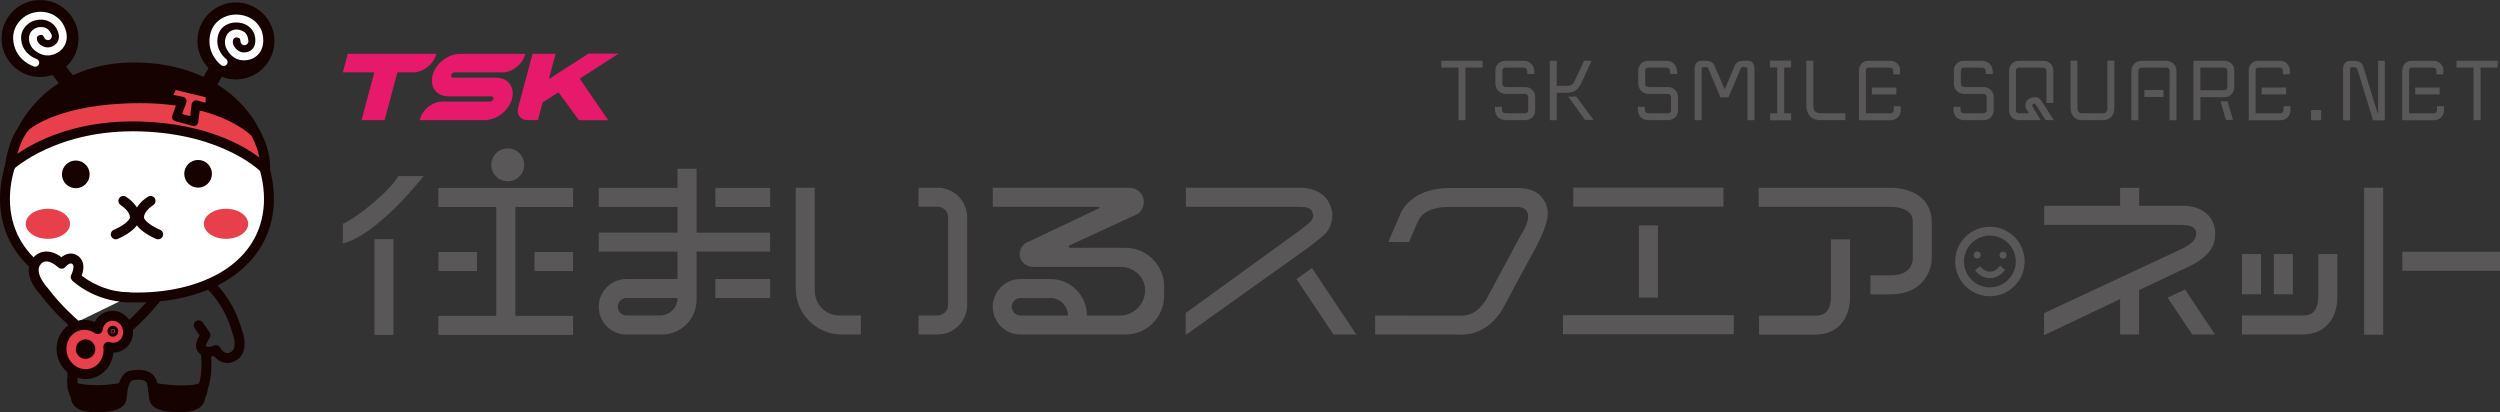 <?xml version="1.0" encoding="UTF-8"?>
<svg id="_レイヤー_1" data-name="レイヤー_1" xmlns="http://www.w3.org/2000/svg" viewBox="0 0 477.84 78.8">
  <rect x="0" y="0" width="477.84" height="78.8" fill="#333333" stroke="none"/>
  <defs>
    <style>
      .cls-1 {
        fill: #595757;
      }

      .cls-2 {
        fill: #fff;
      }

      .cls-3 {
        fill: #150201;
      }

      .cls-4 {
        fill: #009fde;
      }

      .cls-5 {
        fill: #e7404b;
      }

      .cls-6 {
        fill: #e6196b;
      }
    </style>
  </defs>
  <g>
    <g>
      <g>
        <path class="cls-2" d="M51.407,38.022c0,12.182-11.297,18.842-25.23,18.842S.946,50.204.946,38.022,12.243,13.495,26.176,13.495s25.23,12.341,25.23,24.527Z"/>
        <path class="cls-3" d="M26.176,57.81c-15.658,0-26.176-7.95-26.176-19.788,0-6.203,2.795-12.579,7.663-17.496,5.095-5.144,11.668-7.973,18.513-7.973s13.419,2.833,18.513,7.973c4.871,4.917,7.663,11.293,7.663,17.496,0,11.834-10.518,19.788-26.176,19.788v0ZM26.176,14.44C12.277,14.44,1.891,26.891,1.891,38.022c0,5.454,2.417,10.023,6.986,13.215,4.327,3.018,10.469,4.682,17.299,4.682s12.973-1.664,17.299-4.682c4.569-3.192,6.986-7.761,6.986-13.215,0-11.131-10.386-23.581-24.285-23.581l-0.0 0Z"/>
      </g>
      <g>
        <path class="cls-3" d="M17.133,33.328c0,1.46-1.184,2.647-2.647,2.647s-2.647-1.184-2.647-2.647,1.184-2.647,2.647-2.647,2.647,1.184,2.647,2.647Z"/>
        <path class="cls-3" d="M40.51,33.218c0,1.46-1.184,2.647-2.647,2.647s-2.647-1.184-2.647-2.647,1.184-2.647,2.647-2.647,2.647,1.184,2.647,2.647Z"/>
      </g>
      <g>
        <path class="cls-5" d="M47.435,42.776c0,1.588-1.899,2.874-4.236,2.874s-4.236-1.286-4.236-2.874,1.895-2.871,4.236-2.871c2.341,0,4.236,1.286,4.236,2.871Z"/>
        <path class="cls-5" d="M13.385,42.776c0,1.588-1.895,2.874-4.236,2.874s-4.236-1.286-4.236-2.874,1.895-2.871,4.236-2.871,4.236,1.286,4.236,2.871Z"/>
      </g>
      <g>
        <path class="cls-3" d="M22.125,45.741c-.371,0-.726-.219-.874-.586-.2-.484.03-1.036.514-1.233,1.452-.601,3.075-1.732,3.075-2.394,0-1.006-1.305-2.042-1.762-2.326-.443-.276-.582-.859-.306-1.301.276-.443.859-.582,1.301-.306.272.17,2.659,1.71,2.659,3.933s-3.536,3.85-4.247,4.141c-.117.049-.238.072-.359.072h-0Z"/>
        <path class="cls-3" d="M30.227,45.741c-.121,0-.242-.023-.359-.072-.711-.291-4.247-1.865-4.247-4.141s2.387-3.763,2.659-3.933c.443-.276,1.025-.14,1.301.306.276.443.14,1.025-.303,1.301h0c-.458.287-1.762,1.331-1.762,2.326,0,.647,1.623,1.797,3.075,2.394.484.2.715.753.514,1.233-.151.367-.503.586-.874.586h-.004Z"/>
      </g>
      <g>
        <path class="cls-3" d="M4.372,24.769s5.178-12.246,21.951-11.876c16.921.371,22.167,11.876,22.167,11.876,0,0-10.798-3.109-24.266-2.848-13.472.257-19.849,2.848-19.849,2.848h-.004Z"/>
        <path class="cls-3" d="M2.613,26.494l.885-2.095c.053-.129,5.639-12.821,22.844-12.455,17.318.382,22.78,11.94,23.007,12.432l.851,1.868-1.974-.567c-.106-.03-10.821-3.067-23.986-2.814-13.09.25-19.451,2.753-19.512,2.78l-2.11.851-.004 0ZM25.802,20.957c9.187,0,17.02,1.498,20.7,2.341-2.231-3.151-8.082-9.198-20.204-9.463-11.955-.261-17.719,5.987-19.936,9.308,2.984-.806,8.839-2.001,17.836-2.171.537-.011,1.07-.015,1.6-.015h.004Z"/>
      </g>
      <g>
        <path class="cls-5" d="M1.918,31.683s8.442-8.029,25.019-7.511c16.577.518,23.721,8.105,23.721,8.105,0,0,.397-2.731-1.808-6.883,0,0-6.074-6.622-22.133-6.622s-21.759,5.287-21.759,5.287c0,0-2.228,1.895-3.041,7.629l-0-.004Z"/>
        <path class="cls-3" d="M51.312,34.349l-1.343-1.426c-.068-.072-7.129-7.311-23.063-7.806-15.942-.499-24.258,7.175-24.342,7.254l-1.963,1.853.378-2.674c.817-5.779,3.071-7.954,3.34-8.196.34-.314,6.293-5.529,22.394-5.529s22.572,6.645,22.829,6.929l.079.087.057.106c2.326,4.372,1.929,7.341,1.91,7.462l-.284,1.936.008.004ZM25.386,23.2c.518,0,1.044.008,1.581.026,12.311.386,19.52,4.557,22.606,6.876-.197-1.055-.62-2.474-1.494-4.145-.73-.711-6.902-6.24-21.361-6.24-15.401,0-21.066,4.989-21.119,5.038-.03.03-1.377,1.263-2.262,4.629,3.336-2.288,10.684-6.184,22.05-6.184Z"/>
      </g>
      <g>
        <g>
          <path class="cls-3" d="M12.825,16.955c-.45,0-.896-.2-1.195-.582l-3.514-4.516c-.514-.658-.393-1.611.265-2.122.658-.514,1.611-.393,2.122.265l3.514,4.516c.514.658.393,1.611-.265,2.122-.276.216-.601.318-.927.318Z"/>
          <g>
            <circle class="cls-3" cx="7.656" cy="7.356" r="6.411"/>
            <path class="cls-3" d="M7.655,14.712C3.597,14.712.299,11.411.299,7.356S3.601,0,7.655,0s7.356,3.302,7.356,7.356-3.302,7.356-7.356,7.356ZM7.655,1.891c-3.014,0-5.465,2.451-5.465,5.465s2.451,5.465,5.465,5.465,5.465-2.451,5.465-5.465S10.669,1.891,7.655,1.891Z"/>
          </g>
          <path class="cls-2" d="M6.732,12.746c-.072,0-.144-.011-.216-.03-.14-.042-3.411-1.063-3.949-4.701-.431-2.908,1.668-4.709,2.84-5.253,1.229-.598,4.134-1.123,6.225,1.229.859,1.063,1.959,3.532.17,5.45-.851.877-3.018,2.02-5.216.14-.405-.31-1.104-1.165-1.04-2.277-.011-.265.026-.949.654-1.532.783-.726,1.762-.624,2.076-.567.34.023,1.048.227,1.573,1.399.17.382,0,.828-.382.998s-.828,0-.998-.382c-.159-.356-.295-.473-.34-.507-.042,0-.079-.011-.117-.019h0s-.473-.095-.779.185c-.166.155-.178.314-.178.318.008.057.008.11.004.166-.049.601.477,1.04.484,1.044,1.657,1.415,3.018.136,3.169-.015,1.339-1.437-.166-3.347-.231-3.43-1.819-2.046-4.315-.889-4.421-.84-.102.049-2.364,1.157-1.989,3.665.401,2.697,2.863,3.464,2.886,3.472.401.121.628.541.507.942-.098.329-.397.541-.726.541l-.008.004ZM8.26,6.717h0ZM8.26,6.717h0ZM8.26,6.717h0ZM8.26,6.717h0Z"/>
        </g>
        <g>
          <path class="cls-3" d="M40.124,17.122c-.25,0-.503-.061-.738-.193-.73-.408-.987-1.331-.579-2.061l2.602-4.637c.408-.73,1.331-.987,2.061-.579s.987,1.331.579,2.061l-2.602,4.637c-.276.495-.79.772-1.32.772l-.004-0Z"/>
          <g>
            <path class="cls-3" d="M48.12,13.476c-3.12,1.675-7.004.503-8.68-2.617-1.675-3.12-.503-7.008,2.617-8.68,3.12-1.675,7.008-.503,8.68,2.617,1.675,3.12.503,7.008-2.617,8.68Z"/>
            <path class="cls-3" d="M45.102,15.185c-.715,0-1.43-.106-2.133-.318-1.88-.567-3.43-1.834-4.357-3.567-.93-1.732-1.127-3.722-.56-5.601.567-1.88,1.834-3.43,3.567-4.357,3.574-1.918,8.045-.571,9.962,3.003.93,1.732,1.127,3.722.56,5.601s-1.834,3.43-3.567,4.357c-1.085.582-2.269.877-3.468.877l-.004.004ZM45.083,2.36c-.87,0-1.755.208-2.576.651-1.286.688-2.228,1.842-2.647,3.237s-.272,2.874.416,4.164c.688,1.286,1.838,2.228,3.237,2.647,1.399.424,2.874.272,4.16-.416h0c1.286-.688,2.228-1.838,2.647-3.237.424-1.399.272-2.874-.416-4.164-.983-1.834-2.874-2.882-4.826-2.882h.004Z"/>
          </g>
          <path class="cls-2" d="M42.753,12.613c-.155,0-.31-.045-.446-.144-.117-.087-2.863-2.133-2.163-5.745.56-2.878,3.094-3.812,4.383-3.907,1.403-.189,4.315.223,5.503,3.128.454,1.29.673,3.983-1.653,5.197-1.093.545-3.521.904-4.966-1.6-.276-.427-.654-1.467-.223-2.496.076-.253.34-.885,1.127-1.225.98-.424,1.868,0,2.144.155.314.136.911.564,1.017,1.842.034.416-.276.783-.692.817-.42.038-.783-.276-.817-.692-.03-.386-.121-.545-.155-.594-.038-.015-.072-.034-.106-.057h0s-.412-.246-.798-.083c-.216.095-.269.242-.28.269-.008.079-.011.057-.045.129-.246.552.106,1.138.11,1.146,1.089,1.887,2.803,1.131,2.992,1.04,1.672-.874,1.002-3.067.927-3.298-1.048-2.53-3.793-2.194-3.911-2.178-.015,0-.038.004-.053.004-.102.008-2.549.223-3.026,2.689-.518,2.678,1.547,4.221,1.57,4.236.337.246.412.719.166,1.055-.148.204-.378.31-.613.31l.008.004ZM45.949,7.394h0ZM45.949,7.394h0ZM45.949,7.394h0Z"/>
        </g>
      </g>
      <g>
        <polygon class="cls-5" points="40.162 17.931 33.154 16.244 31.929 18.759 34.822 19.33 33.714 22.36 37.057 23.264 37.469 20.019 40.124 20.707 40.162 17.931"/>
        <path class="cls-3" d="M37.057,24.096c-.072,0-.144-.011-.216-.03l-3.347-.904c-.227-.061-.416-.212-.522-.42s-.125-.45-.042-.669l.775-2.114-1.936-.382c-.253-.049-.469-.216-.582-.446s-.117-.503,0-.734l1.225-2.515c.17-.352.564-.537.942-.446l7.008,1.687c.378.091.643.431.639.821l-.038,2.776c0,.257-.125.495-.329.651s-.465.208-.715.144l-1.74-.45-.291,2.307c-.03.238-.163.454-.363.586-.14.095-.299.14-.465.14h-.004ZM34.803,21.793l1.547.416.287-2.296c.03-.238.159-.45.359-.586.197-.136.443-.178.677-.117l1.63.424.015-1.051-5.711-1.377-.458.942,1.834.359c.238.045.446.197.564.408s.14.465.057.696l-.798,2.178-.004.004Z"/>
      </g>
    </g>
    <path class="cls-3" d="M19.255,75.586c-2.912,0-5.427-.567-5.582-.605-.42-.098-.719-.461-.734-.893-.257-8.279.73-14.323.772-14.576.087-.514.571-.862,1.089-.779.514.087.862.571.779,1.089-.011.057-.938,5.756-.768,13.457,1.494.265,5.045.756,7.912.045.265-.855.919-2.322,2.296-2.515.923-.132,2.803-.401,4.07.703.756.658,1.135,1.653,1.127,2.958,0,.522-.427.938-.946.938h-.004c-.522,0-.942-.427-.942-.953.004-.73-.155-1.241-.477-1.52-.613-.533-1.868-.356-2.538-.257-.329.045-.741.908-.877,1.592-.068.34-.318.62-.647.722-1.437.446-3.033.594-4.523.594l-.008-0Z"/>
    <g>
      <path class="cls-2" d="M14.156,61.834s-3.151-2.697-5.794-6.218c0,0-3.347-3.525-1.233-5.813,0,0,1.585-2.114,4.656.609,0,0,1.18-1.46,2.36-.859,1.691.862.321,3.385.321,3.385,0,0,3.695,3.657,9.973,3.896"/>
      <path class="cls-3" d="M14.156,62.779c-.216,0-.435-.076-.613-.227-.132-.113-3.237-2.784-5.904-6.327-1.46-1.558-3.313-4.739-1.225-7.039.178-.216.881-.968,2.11-1.097,1.025-.106,2.103.253,3.211,1.063.734-.564,1.781-.987,2.844-.443.609.31,1.036.813,1.233,1.449.276.893.042,1.872-.197,2.519,1.146.911,4.293,3.041,8.865,3.211.522.019.93.458.908.98-.019.522-.469.934-.98.908-6.57-.25-10.442-4.009-10.605-4.168-.299-.295-.367-.753-.166-1.123.189-.352.529-1.256.367-1.77-.045-.148-.129-.242-.287-.321-.405-.208-1.089.477-1.195.609-.163.2-.401.325-.658.348-.261.023-.511-.064-.707-.234-.923-.817-1.766-1.214-2.443-1.146-.533.053-.825.393-.828.397-.019.026-.042.049-.061.076-1.471,1.592,1.195,4.493,1.225,4.52.026.026.049.053.072.083,2.545,3.393,5.624,6.04,5.654,6.067.397.34.443.938.102,1.331-.185.219-.454.333-.719.333l-.004.004Z"/>
    </g>
    <g>
      <path class="cls-3" d="M13.884,73.959s.091,1.074.62,1.778c0,0-.356,1.812,2.712,2.054,2.073.163,5.772.045,6.002-1.588l.276-2.118s-6.993,1.282-9.614-.129l.004.004Z"/>
      <path class="cls-3" d="M18.737,78.8c-.609,0-1.161-.03-1.592-.064-1.46-.117-2.504-.575-3.098-1.358-.378-.499-.48-1.014-.495-1.369-.499-.847-.598-1.846-.609-1.967l-.151-1.744,1.539.828c1.91,1.029,7.141.371,8.998.03l1.275-.234-.443,3.404c-.295,2.073-3.219,2.474-5.424,2.474v-0ZM15.435,75.918s0,.166.14.34c.151.182.575.499,1.721.59,2.901.231,4.928-.318,4.992-.779l.11-.851c-1.691.238-4.66.545-6.963.182l.11.148-.11.374h0v-.004Z"/>
    </g>
    <g>
      <path class="cls-3" d="M38.827,73.959s-.042,1.074-.571,1.778c0,0,.306,1.812-2.765,2.054-2.073.163-5.772.045-6.002-1.588l-.276-2.118s6.993,1.282,9.614-.129l0.0.004Z"/>
      <path class="cls-3" d="M34.062,78.793c-2.11,0-5.212-.363-5.511-2.458l-.446-3.411,1.275.234c1.857.34,7.088.995,8.998-.03l1.456-.783-.064,1.653c-.004.125-.061,1.15-.567,2.02-.023.352-.132.866-.522,1.365-.609.783-1.657,1.237-3.113,1.354-.352.026-.885.061-1.505.061l-0-.004ZM30.314,75.219l.113.862c.064.45,2.092.998,4.992.768,1.188-.095,1.619-.435,1.77-.628.125-.159.136-.325.132-.325l-.068-.401.079-.102c-2.311.378-5.314.072-7.02-.17v-.004Z"/>
    </g>
    <path class="cls-3" d="M43.46,69.372c-.772,0-1.728-.306-2.549-1.312-.98.265-2.269.25-3.094-.847-.726-.972-.155-2.311.333-3.128l-.949-1.369c-.299-.427-.189-1.017.238-1.316s1.017-.189,1.316.238l1.312,1.895c.231.333.223.775-.019,1.101-.374.507-.703,1.218-.692,1.483.412.454,1.475-.038,1.486-.042.446-.223.987-.061,1.241.371.741,1.267,1.52,1.044,1.672.987.03-.015.042-.019.076-.026.412-.136.681-.356.84-.7.439-.946-.03-2.549-.231-3.037-.015-.034-.026-.068-.034-.102-1.588-5.662-4.996-8.498-5.03-8.525-.405-.329-.465-.927-.136-1.331s.927-.465,1.331-.132c.159.129,3.888,3.23,5.643,9.433.178.45.995,2.727.174,4.493-.374.806-1.036,1.388-1.925,1.691-.257.106-.605.189-1.006.189l.004-.011Z"/>
    <g>
      <path class="cls-4" d="M39.27,67.064c.624,4.406-.443,6.891-.443,6.891"/>
      <path class="cls-3" d="M39.697,74.33l-1.74-.745s.949-2.345.374-6.388l1.872-.265c.654,4.614-.461,7.288-.511,7.398h.004Z"/>
    </g>
    <g>
      <g>
        <path class="cls-5" d="M20.7,66.289c.514.185,1.078.227,1.638.083,1.554-.397,2.474-2.05,2.054-3.688s-2.02-2.644-3.57-2.243c-1.165.299-1.974,1.305-2.129,2.477-1.033-.726-2.33-1.021-3.608-.692-2.394.613-3.812,3.158-3.166,5.681s3.113,4.073,5.507,3.461c2.205-.564,3.578-2.765,3.275-5.079Z"/>
        <path class="cls-3" d="M16.365,72.446c-2.443,0-4.705-1.728-5.367-4.304-.374-1.456-.185-2.965.533-4.251.726-1.301,1.902-2.216,3.313-2.579,1.089-.28,2.239-.193,3.279.231.484-.995,1.369-1.74,2.455-2.016,1.006-.257,2.054-.091,2.95.473.881.552,1.509,1.426,1.774,2.451.548,2.141-.677,4.308-2.734,4.837-.299.076-.601.113-.908.113-.193,2.318-1.766,4.308-4.009,4.883-.431.11-.862.163-1.29.163l.004 0ZM16.127,63.04c-.272,0-.545.034-.813.102-.904.231-1.66.824-2.133,1.668-.48.862-.605,1.876-.352,2.863.518,2.016,2.47,3.26,4.357,2.78,1.71-.439,2.814-2.175,2.576-4.043-.042-.325.087-.651.344-.859s.601-.265.911-.155c.356.129.73.148,1.085.057,1.044-.269,1.66-1.407,1.369-2.534-.144-.556-.48-1.025-.949-1.32-.454-.284-.976-.371-1.475-.242-.756.193-1.316.855-1.426,1.687-.042.329-.253.609-.556.741s-.654.098-.923-.091c-.609-.427-1.312-.651-2.016-.651l-0-.004Z"/>
      </g>
      <g>
        <path class="cls-3" d="M21.653,63.611c-.163.042-.333-.057-.374-.223s.057-.333.223-.374c.166-.042.333.057.374.223s-.057.333-.223.374Z"/>
        <path class="cls-3" d="M21.577,64.353c-.185,0-.367-.049-.529-.148-.238-.144-.408-.367-.477-.635-.068-.265-.03-.548.11-.787.144-.238.371-.408.639-.48.269-.068.548-.03.787.113.238.144.408.367.477.639.068.265.03.545-.113.787-.144.238-.371.408-.639.48-.087.023-.174.034-.257.034l.004-.004ZM21.475,62.904c-.11.026-.204.098-.257.193-.057.098-.076.216-.045.321.026.106.098.2.193.257s.212.072.321.045l-.03-.11.03.11h0c.106-.026.2-.098.257-.193.057-.098.076-.216.045-.321-.026-.106-.098-.2-.193-.257s-.212-.076-.321-.045h0Z"/>
      </g>
      <g>
        <path class="cls-3" d="M16.581,67.624c-.488.125-.991-.17-1.116-.662s.17-.991.662-1.116.991.17,1.116.662-.17.991-.662,1.116Z"/>
        <path class="cls-3" d="M16.358,68.596c-.828,0-1.588-.56-1.808-1.399-.253-.998.348-2.012,1.343-2.269.995-.253,2.012.348,2.265,1.343s-.348,2.012-1.343,2.265h0c-.155.038-.306.057-.458.057v.004ZM16.585,67.62h0ZM16.35,66.705s-.023.019-.019.034.015.026.034.023l-.015-.053v-.004ZM16.361,66.705h-.008l.015.053s.023-.019.019-.034c0-.015-.015-.023-.026-.023v.004Z"/>
      </g>
    </g>
    <path class="cls-3" d="M24.391,63.63c-.269,0-.537-.113-.726-.337-.337-.401-.284-.995.117-1.331.026-.023,2.621-2.213,5.246-5.458.329-.405.923-.469,1.331-.14.405.329.469.923.14,1.331-2.746,3.393-5.39,5.624-5.499,5.719-.178.148-.393.219-.609.219v-.004Z"/>
  </g>
  <g>
    <g>
      <path class="cls-6" d="M65.52,13.828h6.03l-2.45,9.13h4.41l2.45-9.13h3.04c1.9,0,3.86-1.54,4.37-3.44l.03-.1h-16.93l-.95,3.55 0-.01Z"/>
      <path class="cls-6" d="M94.88,14.848h-8.26c-.25,0-.44-.2-.4-.44.05-.31.36-.57.66-.57h9.15c1.9,0,3.84-1.54,4.35-3.43l.03-.11h-12.51c-2.22,0-4.55,1.76-5.19,3.98-.65,2.27.68,4.13,2.95,4.13h8.26c.25,0,.44.2.4.44-.05.31-.36.57-.66.57h-9.14c-1.85,0-3.76,1.5-4.25,3.35l-.05.19h12.43c2.22,0,4.55-1.76,5.19-3.98s-.68-4.13-2.95-4.13h-.01Z"/>
      <path class="cls-6" d="M118.27,10.248h-5.79l-7.57,4.86,1.29-4.83h-4.41l-2.75,10.28c-.36,1.33.43,2.4,1.76,2.4h2.01l.9-3.37,3.03-1.95,3.92,5.34h5.6l-5.45-7.95,7.46-4.79v.01Z"/>
    </g>
    <g>
      <path class="cls-1" d="M283.36,11.608v1.32h-3.26v10.04h-1.34v-10.04h-3.27v-1.32h7.87Z"/>
      <path class="cls-1" d="M477.39,11.608v1.32h-3.26v10.04h-1.34v-10.04h-3.27v-1.32h7.87Z"/>
      <path class="cls-1" d="M291.49,22.968h-3.46c-.76,0-1.32-.17-1.72-.55-.38-.38-.57-.91-.57-1.62v-.39h1.34v.39c0,.33.06.55.17.66.11.13.39.19.77.19h3.46c.28,0,.61-.16.61-.58v-2.53c0-.42-.33-.58-.61-.58h-3.53c-.85,0-1.34-.33-1.61-.63-.35-.36-.52-.87-.52-1.43v-2.38c0-.55.2-1.04.58-1.4.36-.33.85-.5,1.37-.5h3.4c.83,0,1.32.36,1.59.68.33.38.5.9.5,1.49v.36h-1.34v-.36c0-.27-.06-.5-.17-.63-.13-.14-.31-.22-.58-.22h-3.4c-.3,0-.61.16-.61.58v2.38c0,.16.02.39.16.54.13.13.33.2.63.2h3.53c.52,0,1.01.17,1.35.5.39.36.6.87.6,1.4v2.53c0,.55-.2,1.04-.6,1.4-.35.33-.83.5-1.35.5l.01-0Z"/>
      <path class="cls-1" d="M318.79,22.968h-3.46c-.76,0-1.32-.17-1.72-.55-.38-.38-.57-.91-.57-1.62v-.39h1.34v.39c0,.33.06.55.17.66.11.13.39.19.77.19h3.46c.28,0,.61-.16.61-.58v-2.53c0-.42-.33-.58-.61-.58h-3.53c-.85,0-1.34-.33-1.61-.63-.35-.36-.52-.87-.52-1.43v-2.38c0-.55.2-1.04.58-1.4.36-.33.85-.5,1.37-.5h3.4c.83,0,1.32.36,1.59.68.33.38.5.9.5,1.49v.36h-1.34v-.36c0-.27-.06-.5-.17-.63-.13-.14-.31-.22-.58-.22h-3.4c-.3,0-.61.16-.61.58v2.38c0,.16.02.39.16.54.13.13.33.2.63.2h3.53c.52,0,1.01.17,1.35.5.39.36.6.87.6,1.4v2.53c0,.55-.2,1.04-.6,1.4-.35.33-.83.5-1.35.5l.01-0Z"/>
      <path class="cls-1" d="M379.12,22.968h-3.46c-.76,0-1.32-.17-1.72-.55-.38-.38-.57-.91-.57-1.62v-.39h1.34v.39c0,.33.06.55.17.66.11.13.39.19.77.19h3.46c.28,0,.61-.16.61-.58v-2.53c0-.42-.33-.58-.61-.58h-3.53c-.85,0-1.34-.33-1.61-.63-.35-.36-.52-.87-.52-1.43v-2.38c0-.55.2-1.04.58-1.4.36-.33.85-.5,1.37-.5h3.4c.83,0,1.32.36,1.59.68.33.38.5.9.5,1.49v.36h-1.34v-.36c0-.27-.06-.5-.17-.63-.13-.14-.31-.22-.58-.22h-3.4c-.3,0-.61.16-.61.58v2.38c0,.16.02.39.16.54.13.13.33.2.63.2h3.53c.52,0,1.01.17,1.35.5.39.36.6.87.6,1.4v2.53c0,.55-.2,1.04-.6,1.4-.35.33-.83.5-1.35.5l.01-0Z"/>
      <path class="cls-1" d="M299.68,17.738h-2.13v5.23h-1.34v-11.36h1.34v4.81h1.83c.66,0,.94-.16,1.09-.27.22-.17.39-.44.61-.93.27-.58,1.26-2.59,1.68-3.61h1.45c-.27.64-1.57,3.42-1.92,4.16-.24.52-.52,1.04-1.01,1.43-.08.05-.16.11-.24.16-.53.33-1.37.38-1.37.38l.01 0Z"/>
      <path class="cls-1" d="M335.1,12.128c-.13-.19-.31-.35-.54-.43-.19-.06-.38-.09-.63-.09h-.68s-1.18-.06-1.61.79l-.1.23-1.88,4.46-1.93-4.46-.1-.23c-.42-.85-1.61-.79-1.61-.79h-.68c-.25,0-.44.03-.63.09-.22.08-.41.24-.54.43-.24.35-.27.79-.27,1.23v9.62h1.34v-9.74s-.01-.19.08-.29c.1-.12.24-.11.24-.11h.55s.18,0,.3.09c.09.07.13.18.13.18l.26.66,2.05,4.83h1.53l.03-.07,2.03-4.77.26-.66s.05-.11.13-.18c.12-.1.3-.09.3-.09h.55s.14,0,.24.12c.09.1.08.29.08.29v9.74h1.34v-9.62c0-.44-.03-.88-.27-1.23h.03Z"/>
      <path class="cls-1" d="M342.34,12.918h-1.31v8.73h1.31v1.34h-4v-1.34h1.35v-8.73h-1.39v-1.34h4.04v1.34Z"/>
      <path class="cls-1" d="M352.72,22.968h-4.64c-.52,0-.96-.06-1.34-.22-.39-.16-.71-.41-.94-.72-.5-.68-.55-1.57-.55-2.19v-8.23h1.34v8.23c0,.68.08,1.12.28,1.38.08.11.3.43,1.21.43h4.64v1.32Z"/>
      <path class="cls-1" d="M356.63,17.918v3.73h4.72c.28,0,.61-.16.61-.58v-.77h1.34v.77c0,.55-.22,1.04-.6,1.4-.36.33-.83.52-1.35.52h-6.04v-9.44c0-.57.17-1.05.5-1.4s.8-.53,1.32-.53h4.11c.52,0,1.01.17,1.35.5.39.36.6.85.6,1.4v.69h-1.34v-.69c0-.43-.33-.58-.61-.58h-4.11c-.13,0-.5,0-.5.61v4.38-.01Z"/>
      <path class="cls-1" d="M388.36,18.658s1.1-.36,1.63.34l.32.43,2.25,3.54h-1.57l-1.81-2.86s-.22-.42-.54-.27c-.38.18-.12.58-.12.58l.76,1.26.81,1.29h-4.16c-.5,0-.99-.17-1.35-.5-.38-.36-.58-.85-.58-1.4v-7.55c0-.55.2-1.04.58-1.4.36-.33.85-.5,1.35-.5h4.61c.5,0,.99.17,1.35.5.38.36.58.85.58,1.4v6.16h-1.32v-6.16c0-.43-.33-.58-.61-.58h-4.61c-.28,0-.61.16-.61.58v7.55c0,.43.33.58.61.58h1.86l-.43-.68c-.17-.25-.29-.84-.2-1.17.08-.31.27-.62.53-.79,0,0,.32-.25.68-.35l-.01 0Z"/>
      <path class="cls-1" d="M401.94,22.968h-3.98c-.91,0-1.43-.41-1.72-.77-.31-.41-.49-.96-.49-1.59v-9.02h1.32v9.02c0,1.04.66,1.04.88,1.04h3.98c.2,0,.87,0,.87-1.04v-9.02h1.34v9.02c0,.63-.17,1.18-.5,1.59-.27.36-.79.77-1.7.77Z"/>
      <path class="cls-1" d="M414.69,17.778v-4.22c0-.46-.36-.63-.68-.63h-4.63c-.3,0-.66.17-.66.63v9.43h-1.34v-9.43c0-.55.22-1.07.61-1.43.38-.33.87-.52,1.38-.52h4.63c.54,0,1.02.19,1.39.52.39.36.61.88.61,1.43v9.43h-1.32v-5.21l.01-0Z"/>
      <path class="cls-1" d="M424.56,18.578h-3.98v4.39h-1.34v-11.36h5.89c.5,0,.99.17,1.35.5.38.36.58.85.58,1.4v3.15c0,.55-.2,1.05-.58,1.4-.17.16-.38.28-.58.38-.27.14-1.34.14-1.34.14l-0.0 0ZM420.58,17.238h4.54c.28,0,.61-.14.61-.58v-3.15c0-.43-.33-.58-.61-.58h-4.55v4.31h.01Z"/>
      <polygon class="cls-1" points="301.28 18.448 304.59 22.908 302.95 22.908 299.76 18.468 301.28 18.448"/>
      <rect class="cls-1" x="357.79" y="16.728" width="4.67" height="1.32"/>
      <path class="cls-1" d="M431.13,17.918v3.73h4.72c.28,0,.61-.16.61-.58v-.77h1.34v.77c0,.55-.22,1.04-.6,1.4-.36.33-.83.52-1.35.52h-6.04v-9.44c0-.57.17-1.05.5-1.4s.8-.53,1.32-.53h4.11c.52,0,1.01.17,1.35.5.39.36.6.85.6,1.4v.69h-1.34v-.69c0-.43-.33-.58-.61-.58h-4.11c-.13,0-.5,0-.5.61v4.38-.01Z"/>
      <rect class="cls-1" x="432.29" y="16.728" width="4.67" height="1.32"/>
      <path class="cls-1" d="M460.47,17.918v3.73h4.72c.28,0,.61-.16.61-.58v-.77h1.34v.77c0,.55-.22,1.04-.6,1.4-.36.33-.83.52-1.35.52h-6.04v-9.44c0-.57.17-1.05.5-1.4s.8-.53,1.32-.53h4.11c.52,0,1.01.17,1.35.5.39.36.6.85.6,1.4v.69h-1.34v-.69c0-.43-.33-.58-.61-.58h-4.11c-.13,0-.5,0-.5.61v4.38-.01Z"/>
      <rect class="cls-1" x="461.63" y="16.728" width="4.67" height="1.32"/>
      <path class="cls-1" d="M413.53,18.528h-3.66v-1.34h3.66v1.34Z"/>
      <polygon class="cls-1" points="425.76 19.348 426.82 22.928 425.45 22.928 424.42 19.388 425.76 19.348"/>
      <path class="cls-1" d="M454.54,11.628v10.24l-.14-.38-2.72-8.84-.1-.23c-.42-.85-1.61-.79-1.61-.79h-.68c-.25,0-.44.03-.63.09-.22.08-.41.24-.54.43-.24.35-.27.79-.27,1.23v9.62h1.34v-9.74s-.01-.19.08-.29c.1-.12.24-.11.24-.11h.55s.18,0,.3.09c.09.07.13.18.13.18l.26.66,2.83,9.21h2.25v-11.36h-1.32l.03-.01Z"/>
      <rect class="cls-1" x="441.72" y="21.038" width="1.94" height="1.94"/>
    </g>
    <g>
      <g>
        <rect class="cls-1" x="313.25" y="43.078" width="3.64" height="13.8"/>
        <rect class="cls-1" x="300.71" y="35.858" width="28.71" height="3.64"/>
        <rect class="cls-1" x="298.74" y="60.238" width="32.65" height="3.64"/>
      </g>
      <g>
        <path class="cls-1" d="M361.38,56.268h-3.88v-3.64h3.88c3.79,0,4.19-2.39,4.22-3.12v-7.05c0-1.08-.4-1.58-.7-1.86-1.05-.99-3.12-1.1-3.76-1.06h-25v-3.64h24.84c.64-.03,4.13-.09,6.41,2.05,1.2,1.13,1.84,2.69,1.84,4.51v7.1c-.03,1.88-1.49,6.7-7.85,6.7l0.0.01Z"/>
        <path class="cls-1" d="M347.03,63.968h-10.82v-3.64h10.82c.91,0,1.58-.23,2.04-.71.78-.82.91-2.27.89-2.76v-11.11h3.64v10.98c.02.54.03,3.37-1.87,5.37-.8.85-2.27,1.86-4.69,1.86l-.01.01Z"/>
      </g>
      <path class="cls-1" d="M279.52,63.958c1.46,0,4.95-.49,7.59-4.73l6.66-12.36c1.96-3.91,2.61-6.12,1.57-8.17-1.23-2.42-3.38-2.65-4.94-2.77h-13.23c-7.43,0-9.37,4.46-9.7,5.42l-2.12,4.91h3.96l1.48-3.45.15-.31c.38-.64.98-2.95,6.24-2.95h12.93c.89.06,1.5.36,1.84,1.08.4.83-.03,2.41-1.27,4.33l-6.68,12.4c-2.04,3.22-4.52,2.98-4.6,2.97l-16.56-.02v3.64h16.19c.12.01.28.02.49.02l-0-.01Z"/>
      <g>
        <polygon class="cls-1" points="71.57 45.708 71.57 49.648 71.57 64.018 75.2 64.018 75.2 49.648 75.2 45.708 71.57 45.708"/>
        <rect class="cls-1" x="102.16" y="48.168" width="7.37" height="3.64"/>
        <rect class="cls-1" x="83.8" y="48.168" width="7.37" height="3.64"/>
        <polygon class="cls-1" points="109.55 39.558 109.55 35.918 84.12 35.918 83.78 35.918 83.78 39.558 84.12 39.558 94.86 39.558 94.86 60.378 83.78 60.378 83.78 64.018 109.55 64.018 109.55 60.378 98.5 60.378 98.5 39.558 109.55 39.558"/>
        <circle class="cls-1" cx="97.05" cy="31.508" r="3.15"/>
        <path class="cls-1" d="M81,33.648h-4.86c-1.77,3.03-8.01,8.05-10.61,9.12v3.76c2.29-.51,7.48-3.11,15.47-12.88Z"/>
      </g>
      <g>
        <path class="cls-1" d="M164.54,63.938v-3.64h-4.11c-2.6,0-4.7-2.1-4.7-4.7v-19.71h-3.64v19.24c0,4.87,3.94,8.81,8.81,8.81h3.64Z"/>
        <path class="cls-1" d="M184.86,58.278v-16.74c0-3.12-2.53-5.66-5.66-5.66h-3.64v3.64h3.62c1.13,0,2.04.91,2.04,2.04v16.7c0,1.13-.91,2.04-2.04,2.04h-3.62v3.64h3.64c3.12,0,5.66-2.53,5.66-5.66Z"/>
      </g>
      <path class="cls-1" d="M200.78,53.328h-5.72c-2.93,0-5.31,2.38-5.31,5.31h0c0,2.93,2.38,5.31,5.31,5.31h20.04c4.09,0,7.41-3.32,7.41-7.42v-1.75c0-4.09-3.32-7.41-7.41-7.41h-10.56c-.28,0-.34-.4-.07-.48l12.19-5.63c1.96-.58,2.62-3.02,1.22-4.51h0c-.52-.55-1.24-.86-2-.86h-26.13v3.64h20.23c.18,0,.22.25.04.3l-13.35,6.34c-1.31.39-2.09,1.78-1.65,3.15.34,1.04,1.38,1.69,2.47,1.69h16.7c2.43,0,4.59,1.85,4.68,4.28.1,2.76-2.1,5.02-4.83,5.02h-6.29c0-3.85-3.12-6.98-6.98-6.98h.01ZM195.06,56.968h5.72c1.85,0,3.34,1.5,3.34,3.34h-9.07c-.92,0-1.67-.75-1.67-1.67h0c0-.92.75-1.67,1.67-1.67l.01-0Z"/>
      <g>
        <path class="cls-1" d="M380.34,56.618c-3.66,0-6.64-2.98-6.64-6.64s2.98-6.64,6.64-6.64,6.64,2.98,6.64,6.64-2.98,6.64-6.64,6.64ZM380.34,45.028c-2.73,0-4.95,2.22-4.95,4.95s2.22,4.95,4.95,4.95,4.95-2.22,4.95-4.95-2.22-4.95-4.95-4.95Z"/>
        <circle class="cls-1" cx="377.91" cy="48.738" r=".67"/>
        <circle class="cls-1" cx="382.86" cy="48.768" r=".67"/>
        <path class="cls-1" d="M380.3,53.168h.07c1.42,0,2.37-.91,2.86-1.55l-.95-.84c-.31.43-.96,1.13-1.91,1.13h-.04c-.91-.02-1.54-.62-1.88-1.04l-.97.8c.5.62,1.43,1.47,2.83,1.5h-.01Z"/>
      </g>
      <g>
        <path class="cls-1" d="M440.18,63.938h-11.66v-3.64h11.66c.91,0,1.58-.23,2.04-.71.78-.82.91-2.27.89-2.76v-8.27h3.64v8.14c.02.54.03,3.37-1.87,5.37-.8.85-2.27,1.86-4.69,1.86l-.01.01Z"/>
        <rect class="cls-1" x="434.61" y="48.558" width="3.64" height="7.69"/>
        <rect class="cls-1" x="428.52" y="48.558" width="3.64" height="7.69"/>
      </g>
      <g>
        <rect class="cls-1" x="451.87" y="35.888" width="3.64" height="28.09"/>
        <rect class="cls-1" x="459.17" y="48.118" width="18.67" height="3.64"/>
      </g>
      <g>
        <rect class="cls-1" x="136.74" y="35.918" width="10.46" height="3.64"/>
        <g>
          <path class="cls-1" d="M133.14,44.458v-4.91h0v-3.64h0v-3.66h-3.64v3.66h-15.06v3.64h15.06v4.91h-15.06v3.64h15.06v5.23h-9.75c-2.93,0-5.31,2.38-5.31,5.31s2.38,5.31,5.31,5.31h6.75c3.67,0,6.64-2.97,6.64-6.64v-9.2h14.06v-3.64h-14.06v-.01ZM126.16,60.298h-6.41c-.92,0-1.67-.75-1.67-1.67s.75-1.67,1.67-1.67h9.75c0,1.85-1.5,3.34-3.34,3.34Z"/>
          <polygon class="cls-1" points="136.74 56.958 147.2 56.958 147.2 53.328 147.2 53.328 136.74 53.328 136.74 56.958"/>
        </g>
      </g>
      <g>
        <path class="cls-1" d="M254.47,42.558c.37-1.3.2-2.7-.51-3.95-1.63-2.91-5.44-2.77-6.18-2.72h-21.12v3.64h21.33c1.3,0,2.45.05,2.81.91.23.54.2.93.13,1.18-.22.77-1.06,1.26-2.45,2.38l-21.85,15.82v4.21l23.65-16.87c2.12-1.76,3.56-2.36,4.19-4.59l-0-.01Z"/>
        <polygon class="cls-1" points="250.76 51.228 247.8 53.348 254.88 63.938 259.25 63.938 250.76 51.228"/>
      </g>
      <g>
        <path class="cls-1" d="M423.26,46.008c.27-1.33.2-2.7-.51-3.95-1.63-2.91-5.44-2.77-6.18-2.72h-25.85v3.64h26.06c1.07.05,2.35.1,2.81.91.29.52.19.92.13,1.18-.22,1.03-1.09,1.62-2.45,2.38l-26.58,12.41v4.21l28.38-13.46c1.56-.87,3.72-2.24,4.19-4.59v-.01Z"/>
        <rect class="cls-1" x="405.23" y="35.898" width="3.64" height="5.23"/>
        <polygon class="cls-1" points="405.23 54.248 405.23 63.938 408.86 63.938 408.86 52.408 405.23 54.248"/>
        <polygon class="cls-1" points="417.63 55.328 414.3 56.888 419.01 63.938 423.38 63.938 417.63 55.328"/>
      </g>
    </g>
  </g>
</svg>